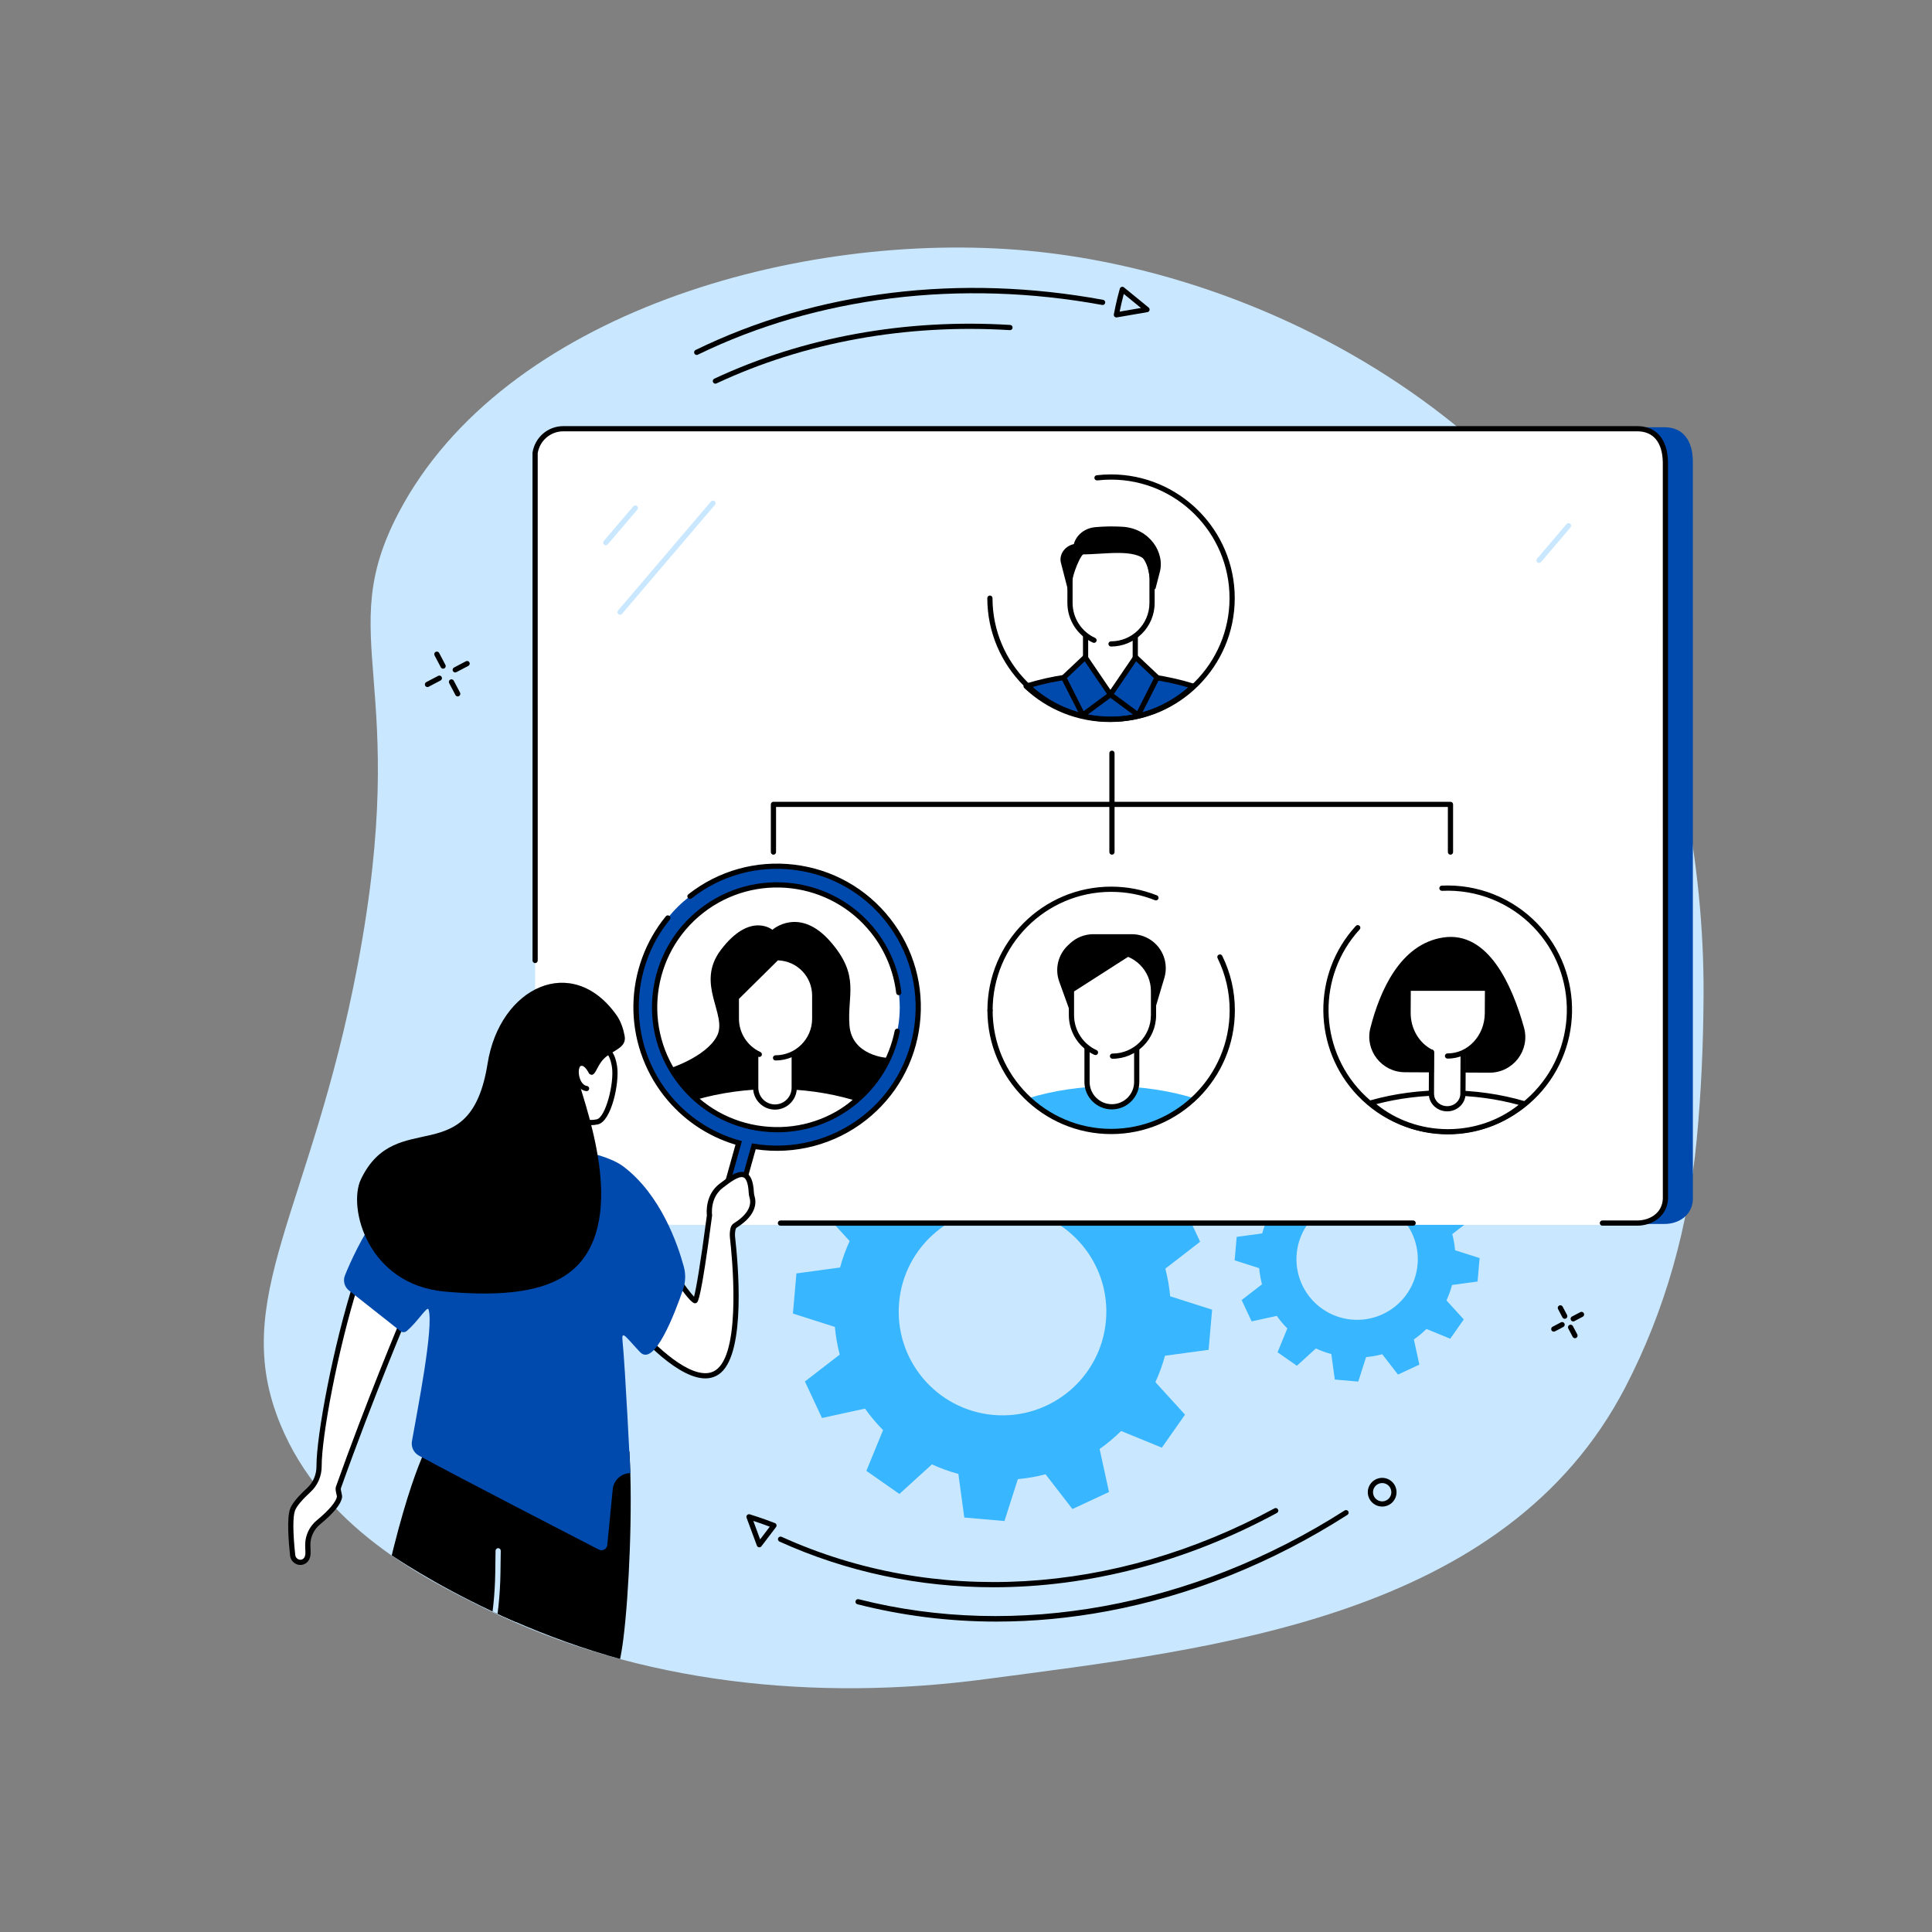 <svg xmlns="http://www.w3.org/2000/svg" xmlns:xlink="http://www.w3.org/1999/xlink" width="961" zoomAndPan="magnify" viewBox="0 0 720.75 720.75" height="961" preserveAspectRatio="xMidYMid meet" version="1.0"><rect x="0" y="0" width="720.75" height="720.75" fill="#808080" stroke="none"/><defs><clipPath id="660a98754f"><path d="M 98 92 L 635.691 92 L 635.691 630 L 98 630 Z M 98 92 " clip-rule="nonzero"/></clipPath><clipPath id="6a78b65b97"><path d="M 237 323.117 L 342.562 323.117 L 342.562 451.773 L 237 451.773 Z M 237 323.117 " clip-rule="nonzero"/></clipPath><clipPath id="246f097933"><path d="M 143.34 578.324 C 143.34 578.324 191.594 613.188 255.609 624.391 C 288.539 580.914 303.938 474.555 303.938 474.555 L 349.844 400.176 C 349.844 400.176 351.539 298.504 290.102 304.117 C 228.664 309.73 128.336 304.117 128.336 304.117 L 108.477 513.25 L 105.152 582.852 L 128.336 594.523 Z M 143.34 578.324 " clip-rule="nonzero"/></clipPath><clipPath id="2224874f04"><path d="M 236.09 322 L 343.734 322 L 343.734 452.652 L 236.09 452.652 Z M 236.09 322 " clip-rule="nonzero"/></clipPath><clipPath id="9d8c1dade3"><path d="M 143.34 578.324 C 143.34 578.324 191.594 613.188 255.609 624.391 C 288.539 580.914 303.938 474.555 303.938 474.555 L 349.844 400.176 C 349.844 400.176 351.539 298.504 290.102 304.117 C 228.664 309.73 128.336 304.117 128.336 304.117 L 108.477 513.25 L 105.152 582.852 L 128.336 594.523 Z M 143.34 578.324 " clip-rule="nonzero"/></clipPath><clipPath id="4ded08ec28"><path d="M 105 528.559 L 211.449 528.559 L 211.449 624.391 L 105 624.391 Z M 105 528.559 " clip-rule="nonzero"/></clipPath><clipPath id="676afef360"><path d="M 143.34 578.324 C 143.34 578.324 191.594 613.188 255.609 624.391 C 288.539 580.914 303.938 474.555 303.938 474.555 L 349.844 400.176 C 349.844 400.176 351.539 298.504 290.102 304.117 C 228.664 309.73 128.336 304.117 128.336 304.117 L 108.477 513.25 L 105.152 582.852 L 128.336 594.523 Z M 143.34 578.324 " clip-rule="nonzero"/></clipPath><clipPath id="8b1e18edef"><path d="M 161.586 538 L 235.5 538 L 235.5 624.391 L 161.586 624.391 Z M 161.586 538 " clip-rule="nonzero"/></clipPath><clipPath id="e6df69ac21"><path d="M 143.34 578.324 C 143.34 578.324 191.594 613.188 255.609 624.391 C 288.539 580.914 303.938 474.555 303.938 474.555 L 349.844 400.176 C 349.844 400.176 351.539 298.504 290.102 304.117 C 228.664 309.73 128.336 304.117 128.336 304.117 L 108.477 513.25 L 105.152 582.852 L 128.336 594.523 Z M 143.34 578.324 " clip-rule="nonzero"/></clipPath><clipPath id="8181941c96"><path d="M 161.586 577.5 L 187 577.5 L 187 624.391 L 161.586 624.391 Z M 161.586 577.5 " clip-rule="nonzero"/></clipPath><clipPath id="f7613236f6"><path d="M 143.34 578.324 C 143.34 578.324 191.594 613.188 255.609 624.391 C 288.539 580.914 303.938 474.555 303.938 474.555 L 349.844 400.176 C 349.844 400.176 351.539 298.504 290.102 304.117 C 228.664 309.73 128.336 304.117 128.336 304.117 L 108.477 513.25 L 105.152 582.852 L 128.336 594.523 Z M 143.34 578.324 " clip-rule="nonzero"/></clipPath><clipPath id="4d3db23ca2"><path d="M 108.203 477.562 L 152.492 477.562 L 152.492 583 L 108.203 583 Z M 108.203 477.562 " clip-rule="nonzero"/></clipPath><clipPath id="8c62f51dfa"><path d="M 143.34 578.324 C 143.34 578.324 191.594 613.188 255.609 624.391 C 288.539 580.914 303.938 474.555 303.938 474.555 L 349.844 400.176 C 349.844 400.176 351.539 298.504 290.102 304.117 C 228.664 309.73 128.336 304.117 128.336 304.117 L 108.477 513.25 L 105.152 582.852 L 128.336 594.523 Z M 143.34 578.324 " clip-rule="nonzero"/></clipPath><clipPath id="b9d6a7922e"><path d="M 107.324 476.684 L 153.375 476.684 L 153.375 583.945 L 107.324 583.945 Z M 107.324 476.684 " clip-rule="nonzero"/></clipPath><clipPath id="5894c72d31"><path d="M 143.34 578.324 C 143.34 578.324 191.594 613.188 255.609 624.391 C 288.539 580.914 303.938 474.555 303.938 474.555 L 349.844 400.176 C 349.844 400.176 351.539 298.504 290.102 304.117 C 228.664 309.73 128.336 304.117 128.336 304.117 L 108.477 513.25 L 105.152 582.852 L 128.336 594.523 Z M 143.34 578.324 " clip-rule="nonzero"/></clipPath><clipPath id="53095b998c"><path d="M 236.09 438 L 280.965 438 L 280.965 513.316 L 236.09 513.316 Z M 236.09 438 " clip-rule="nonzero"/></clipPath><clipPath id="76f32c6716"><path d="M 143.34 578.324 C 143.34 578.324 191.594 613.188 255.609 624.391 C 288.539 580.914 303.938 474.555 303.938 474.555 L 349.844 400.176 C 349.844 400.176 351.539 298.504 290.102 304.117 C 228.664 309.73 128.336 304.117 128.336 304.117 L 108.477 513.25 L 105.152 582.852 L 128.336 594.523 Z M 143.34 578.324 " clip-rule="nonzero"/></clipPath><clipPath id="f7e7d0f462"><path d="M 235 437.121 L 281.848 437.121 L 281.848 514.488 L 235 514.488 Z M 235 437.121 " clip-rule="nonzero"/></clipPath><clipPath id="89d1367afa"><path d="M 143.34 578.324 C 143.34 578.324 191.594 613.188 255.609 624.391 C 288.539 580.914 303.938 474.555 303.938 474.555 L 349.844 400.176 C 349.844 400.176 351.539 298.504 290.102 304.117 C 228.664 309.73 128.336 304.117 128.336 304.117 L 108.477 513.25 L 105.152 582.852 L 128.336 594.523 Z M 143.34 578.324 " clip-rule="nonzero"/></clipPath><clipPath id="f4a7f13020"><path d="M 128.148 427.156 L 255.742 427.156 L 255.742 578.379 L 128.148 578.379 Z M 128.148 427.156 " clip-rule="nonzero"/></clipPath><clipPath id="bffff9e16f"><path d="M 143.34 578.324 C 143.34 578.324 191.594 613.188 255.609 624.391 C 288.539 580.914 303.938 474.555 303.938 474.555 L 349.844 400.176 C 349.844 400.176 351.539 298.504 290.102 304.117 C 228.664 309.73 128.336 304.117 128.336 304.117 L 108.477 513.25 L 105.152 582.852 L 128.336 594.523 Z M 143.34 578.324 " clip-rule="nonzero"/></clipPath><clipPath id="741e26dde8"><path d="M 185.344 391.109 L 229.637 391.109 L 229.637 440.637 L 185.344 440.637 Z M 185.344 391.109 " clip-rule="nonzero"/></clipPath><clipPath id="2ff1055eb1"><path d="M 143.34 578.324 C 143.34 578.324 191.594 613.188 255.609 624.391 C 288.539 580.914 303.938 474.555 303.938 474.555 L 349.844 400.176 C 349.844 400.176 351.539 298.504 290.102 304.117 C 228.664 309.73 128.336 304.117 128.336 304.117 L 108.477 513.25 L 105.152 582.852 L 128.336 594.523 Z M 143.34 578.324 " clip-rule="nonzero"/></clipPath><clipPath id="56ad55778e"><path d="M 184.465 390.23 L 230.516 390.23 L 230.516 441.516 L 184.465 441.516 Z M 184.465 390.23 " clip-rule="nonzero"/></clipPath><clipPath id="add3952a8f"><path d="M 143.34 578.324 C 143.34 578.324 191.594 613.188 255.609 624.391 C 288.539 580.914 303.938 474.555 303.938 474.555 L 349.844 400.176 C 349.844 400.176 351.539 298.504 290.102 304.117 C 228.664 309.73 128.336 304.117 128.336 304.117 L 108.477 513.25 L 105.152 582.852 L 128.336 594.523 Z M 143.34 578.324 " clip-rule="nonzero"/></clipPath><clipPath id="41a35345f9"><path d="M 213.797 395.504 L 221.715 395.504 L 221.715 407.227 L 213.797 407.227 Z M 213.797 395.504 " clip-rule="nonzero"/></clipPath><clipPath id="083a5e5450"><path d="M 143.34 578.324 C 143.34 578.324 191.594 613.188 255.609 624.391 C 288.539 580.914 303.938 474.555 303.938 474.555 L 349.844 400.176 C 349.844 400.176 351.539 298.504 290.102 304.117 C 228.664 309.73 128.336 304.117 128.336 304.117 L 108.477 513.25 L 105.152 582.852 L 128.336 594.523 Z M 143.34 578.324 " clip-rule="nonzero"/></clipPath><clipPath id="52745ffd32"><path d="M 133.133 366.492 L 233.156 366.492 L 233.156 482.84 L 133.133 482.84 Z M 133.133 366.492 " clip-rule="nonzero"/></clipPath><clipPath id="35f3cbede3"><path d="M 143.34 578.324 C 143.34 578.324 191.594 613.188 255.609 624.391 C 288.539 580.914 303.938 474.555 303.938 474.555 L 349.844 400.176 C 349.844 400.176 351.539 298.504 290.102 304.117 C 228.664 309.73 128.336 304.117 128.336 304.117 L 108.477 513.25 L 105.152 582.852 L 128.336 594.523 Z M 143.34 578.324 " clip-rule="nonzero"/></clipPath></defs><g clip-path="url(#660a98754f)"><path fill="#c9e8ff" d="M 628.176 296.312 C 604.031 173.785 485.684 102.961 383.336 93.523 C 298.543 85.707 187.801 116.645 148.656 191.398 C 124.039 238.402 153.605 253.328 133.465 359.832 C 116.031 452.02 85.242 484.32 104.57 531.301 C 120.371 569.711 157.598 588.582 181.207 600.191 C 238.547 628.387 304.82 634.719 367.367 626.449 C 453.242 615.102 561.574 603.637 606.309 517.578 C 621.332 488.676 629.906 457.414 632.98 425.078 C 634.684 407.145 635.445 389.031 635.531 371.016 C 635.645 345.949 633.02 320.902 628.176 296.312 " fill-opacity="1" fill-rule="nonzero"/></g><path fill="#38b6ff" d="M 528.836 471.727 C 527.75 484.168 516.773 493.375 504.32 492.285 C 491.867 491.203 482.656 480.234 483.742 467.793 C 484.828 455.348 495.809 446.145 508.258 447.23 C 520.715 448.316 529.926 459.285 528.836 471.727 Z M 551.223 478.086 L 551.984 469.336 L 542.84 466.422 C 542.648 464.359 542.297 462.348 541.781 460.391 L 549.367 454.527 L 545.648 446.566 L 536.266 448.609 C 535.09 446.941 533.773 445.379 532.336 443.93 L 535.973 435.047 L 528.77 430.012 L 521.68 436.457 C 519.836 435.609 517.914 434.914 515.918 434.375 L 514.625 424.867 L 505.867 424.105 L 502.945 433.242 C 500.887 433.43 498.871 433.781 496.91 434.297 L 491.043 426.715 L 483.078 430.434 L 485.121 439.809 C 483.453 440.984 481.887 442.301 480.434 443.738 L 471.547 440.102 L 466.504 447.297 L 472.961 454.383 C 472.113 456.223 471.418 458.148 470.875 460.141 L 461.359 461.43 L 460.594 470.18 L 469.742 473.098 C 469.934 475.156 470.281 477.172 470.797 479.129 L 463.211 484.988 L 466.93 492.953 L 476.312 490.91 C 477.492 492.574 478.809 494.141 480.246 495.59 L 476.605 504.473 L 483.809 509.508 L 490.902 503.059 C 492.738 503.906 494.664 504.602 496.664 505.145 L 497.953 514.652 L 506.711 515.414 L 509.629 506.273 C 511.691 506.086 513.707 505.738 515.668 505.219 L 521.531 512.801 L 529.504 509.09 L 527.457 499.711 C 529.125 498.531 530.691 497.215 532.141 495.781 L 541.027 499.422 L 546.074 492.223 L 539.617 485.133 C 540.465 483.297 541.164 481.371 541.703 479.379 L 551.223 478.086 " fill-opacity="1" fill-rule="nonzero"/><path fill="#38b6ff" d="M 412.586 492.676 C 410.723 513.969 391.938 529.719 370.629 527.863 C 349.32 526.004 333.555 507.234 335.418 485.941 C 337.277 464.652 356.059 448.898 377.371 450.762 C 398.68 452.617 414.445 471.387 412.586 492.676 Z M 434.734 473.277 L 447.715 463.246 L 441.352 449.625 L 425.293 453.121 C 423.277 450.27 421.027 447.59 418.566 445.105 L 424.797 429.91 L 412.473 421.293 L 400.332 432.328 C 397.188 430.875 393.891 429.684 390.477 428.762 L 388.266 412.496 L 373.277 411.184 L 368.281 426.828 C 364.758 427.145 361.301 427.746 357.957 428.633 L 347.91 415.656 L 334.281 422.012 L 337.777 438.059 C 334.926 440.074 332.242 442.324 329.758 444.785 L 314.551 438.555 L 305.926 450.875 L 316.969 463 C 315.516 466.145 314.324 469.438 313.398 472.852 L 297.117 475.059 L 295.809 490.031 L 311.461 495.023 C 311.781 498.547 312.383 501.996 313.266 505.344 L 300.285 515.375 L 306.645 528.996 L 322.703 525.5 C 324.723 528.352 326.977 531.035 329.438 533.512 L 323.203 548.711 L 335.527 557.332 L 347.668 546.293 C 350.812 547.742 354.109 548.934 357.527 549.855 L 359.734 566.129 L 374.723 567.434 L 379.719 551.793 C 383.246 551.477 386.695 550.875 390.043 549.992 L 400.086 562.961 L 413.723 556.605 L 410.223 540.562 C 413.074 538.543 415.758 536.297 418.242 533.84 L 433.449 540.062 L 442.078 527.746 L 431.031 515.617 C 432.484 512.477 433.676 509.184 434.598 505.773 L 450.883 503.562 L 452.191 488.59 L 436.539 483.594 C 436.219 480.074 435.617 476.621 434.734 473.277 " fill-opacity="1" fill-rule="nonzero"/><path fill="#004aad" d="M 621.016 456.602 L 220.406 456.602 C 213.836 456.602 208.828 450.676 209.879 444.145 L 209.863 168.418 C 210.699 163.219 215.16 159.398 220.395 159.398 L 621.004 159.398 C 627.574 159.398 631.379 163.938 631.527 171.855 L 631.543 447.578 C 631.266 453.387 626.25 456.602 621.016 456.602 " fill-opacity="1" fill-rule="nonzero"/><path fill="#ffffff" d="M 610.777 456.934 L 210.168 456.934 C 203.598 456.934 198.59 450.992 199.641 444.441 L 199.625 168.988 C 200.465 163.77 204.922 159.938 210.156 159.938 L 610.766 159.938 C 617.336 159.938 621.141 164.488 621.293 172.43 L 621.309 447.887 C 621.031 453.711 616.012 456.934 610.777 456.934 " fill-opacity="1" fill-rule="nonzero"/><path fill="#000000" d="M 527.188 457.254 L 291.148 457.254 C 290.613 457.254 290.176 456.82 290.176 456.281 C 290.176 455.746 290.613 455.309 291.148 455.309 L 527.188 455.309 C 527.723 455.309 528.16 455.746 528.16 456.281 C 528.16 456.82 527.723 457.254 527.188 457.254 " fill-opacity="1" fill-rule="nonzero"/><path fill="#000000" d="M 610.777 457.25 L 597.781 457.25 C 597.246 457.25 596.812 456.816 596.812 456.281 C 596.812 455.746 597.246 455.309 597.781 455.309 L 610.777 455.309 C 615.195 455.309 620.07 452.773 620.336 447.203 L 620.32 172.406 C 620.176 164.996 616.785 160.906 610.766 160.906 L 210.156 160.906 C 205.402 160.906 201.395 164.324 200.598 169.043 L 200.605 358.316 C 200.605 358.855 200.172 359.289 199.633 359.289 C 199.098 359.289 198.664 358.855 198.664 358.316 L 198.656 168.965 C 198.656 168.914 198.66 168.859 198.668 168.812 C 199.586 163.105 204.418 158.969 210.156 158.969 L 610.766 158.969 C 617.91 158.969 622.098 163.855 622.262 172.387 L 622.277 447.25 C 621.965 453.832 616.254 457.25 610.777 457.25 " fill-opacity="1" fill-rule="nonzero"/><path fill="#ffffff" d="M 369.426 223.145 C 369.426 198.188 389.652 177.957 414.609 177.957 C 439.562 177.957 459.793 198.188 459.793 223.145 C 459.793 248.098 439.562 268.324 414.609 268.324 C 389.652 268.324 369.426 248.098 369.426 223.145 " fill-opacity="1" fill-rule="nonzero"/><path fill="#004aad" d="M 382.801 255.996 C 390.941 263.668 401.906 268.379 413.98 268.379 C 426.055 268.379 437.02 263.668 445.16 255.996 C 435.742 253.082 425.164 251.441 413.98 251.441 C 402.797 251.441 392.219 253.082 382.801 255.996 " fill-opacity="1" fill-rule="nonzero"/><path fill="#000000" d="M 384.727 256.43 C 392.84 263.523 403.16 267.41 413.98 267.41 C 424.797 267.41 435.117 263.523 443.23 256.43 C 434.031 253.766 424.199 252.414 413.98 252.414 C 403.758 252.414 393.93 253.766 384.727 256.43 Z M 413.98 269.352 C 402.098 269.352 390.789 264.855 382.137 256.699 C 381.883 256.465 381.777 256.113 381.855 255.773 C 381.934 255.438 382.184 255.168 382.516 255.066 C 392.367 252.02 402.957 250.469 413.98 250.469 C 425.004 250.469 435.59 252.02 445.441 255.066 C 445.773 255.168 446.027 255.438 446.102 255.773 C 446.184 256.113 446.074 256.465 445.824 256.699 C 437.172 264.855 425.863 269.352 413.98 269.352 " fill-opacity="1" fill-rule="nonzero"/><path fill="#ffffff" d="M 415.164 202.055 L 414.91 202.055 C 406.316 202.055 399.605 208.105 399.605 216.691 L 399.605 224.93 C 399.605 229.949 401.391 234.406 405.125 237.191 L 404.141 237.184 L 404.141 249.855 C 404.141 254.969 408.41 259.117 413.527 259.117 C 418.648 259.117 422.922 254.969 422.922 249.855 L 422.922 237.57 C 426.961 234.82 430.043 230.188 430.043 224.93 L 430.043 215.926 C 430.043 207.762 423.336 202.055 415.164 202.055 " fill-opacity="1" fill-rule="nonzero"/><path fill="#000000" d="M 414.25 260.086 C 408.602 260.086 404.012 255.496 404.012 249.855 L 404.012 237.184 L 405.953 237.184 L 405.953 249.855 C 405.953 254.426 409.676 258.145 414.25 258.145 C 418.828 258.145 422.551 254.426 422.551 249.855 L 422.551 237.582 L 424.492 237.582 L 424.492 249.855 C 424.492 255.496 419.898 260.086 414.25 260.086 " fill-opacity="1" fill-rule="nonzero"/><path fill="#000000" d="M 414.477 241.195 C 413.941 241.195 413.504 240.762 413.504 240.223 C 413.504 239.688 413.941 239.254 414.477 239.254 C 422.379 239.254 428.809 232.828 428.809 224.934 L 428.809 215.926 C 428.809 208.309 422.609 202.113 414.988 202.113 L 414.734 202.113 C 406.688 202.113 400.141 208.652 400.141 216.691 L 400.141 224.934 C 400.141 230.531 403.441 235.652 408.543 237.977 C 409.031 238.195 409.246 238.77 409.027 239.258 C 408.805 239.746 408.227 239.961 407.738 239.742 C 401.945 237.105 398.199 231.289 398.199 224.934 L 398.199 216.691 C 398.199 207.586 405.617 200.172 414.734 200.172 L 414.988 200.172 C 423.68 200.172 430.754 207.238 430.754 215.926 L 430.754 224.934 C 430.754 233.898 423.449 241.195 414.477 241.195 " fill-opacity="1" fill-rule="nonzero"/><path fill="#004aad" d="M 404.832 245.215 L 414.281 259.105 L 403.914 266.766 L 396.82 252.766 L 404.832 245.215 " fill-opacity="1" fill-rule="nonzero"/><path fill="#000000" d="M 398.016 252.973 L 404.258 265.301 L 412.953 258.879 L 404.668 246.699 Z M 403.914 267.734 C 403.84 267.734 403.762 267.727 403.691 267.707 C 403.41 267.641 403.176 267.457 403.047 267.199 L 395.953 253.203 C 395.758 252.82 395.84 252.352 396.156 252.059 L 404.164 244.508 C 404.371 244.312 404.648 244.219 404.938 244.246 C 405.219 244.277 405.473 244.43 405.633 244.668 L 415.086 258.562 C 415.379 258.992 415.277 259.578 414.859 259.887 L 404.492 267.543 C 404.32 267.664 404.117 267.734 403.914 267.734 " fill-opacity="1" fill-rule="nonzero"/><path fill="#004aad" d="M 423.684 245.215 L 414.23 259.105 L 424.598 266.766 L 431.691 252.766 L 423.684 245.215 " fill-opacity="1" fill-rule="nonzero"/><path fill="#000000" d="M 415.555 258.879 L 424.254 265.297 L 430.496 252.973 L 423.844 246.699 Z M 424.598 267.73 C 424.391 267.73 424.191 267.668 424.02 267.543 L 413.652 259.887 C 413.234 259.578 413.133 258.992 413.426 258.562 L 422.879 244.664 C 423.043 244.43 423.297 244.277 423.574 244.25 C 423.863 244.215 424.145 244.309 424.348 244.504 L 432.355 252.059 C 432.668 252.352 432.754 252.816 432.555 253.203 L 425.465 267.199 C 425.34 267.457 425.102 267.641 424.824 267.707 C 424.746 267.723 424.672 267.73 424.598 267.73 " fill-opacity="1" fill-rule="nonzero"/><path fill="#000000" d="M 418.793 196.512 C 415.395 196.309 411.992 196.355 408.598 196.66 C 403.238 197.133 399.656 201.68 400.539 205.926 C 400.582 206.164 400.625 206.398 400.668 206.637 C 407.922 207.516 419.727 204.645 425.738 207.816 C 429.48 209.793 427.871 217.219 431 219.875 C 431.523 217.863 432.047 215.848 432.562 213.84 C 434.863 206.242 428.832 197.129 418.793 196.512 " fill-opacity="1" fill-rule="nonzero"/><path fill="#000000" d="M 402.445 202.594 C 401.82 202.715 401.188 202.844 400.562 202.988 C 397.102 203.758 394.996 207.062 395.793 209.969 C 396.762 213.73 397.73 217.496 398.703 221.258 C 400.148 216.512 400.406 212.617 403.828 206.711 C 403.148 205.148 403.184 204.129 402.445 202.594 " fill-opacity="1" fill-rule="nonzero"/><path fill="#000000" d="M 414.477 269.293 C 389.027 269.293 368.324 248.59 368.324 223.137 C 368.324 222.605 368.754 222.168 369.293 222.168 C 369.832 222.168 370.262 222.605 370.262 223.137 C 370.262 247.516 390.098 267.352 414.477 267.352 C 438.855 267.352 458.688 247.516 458.688 223.137 C 458.688 198.762 438.855 178.926 414.477 178.926 C 412.77 178.926 411.043 179.023 409.352 179.219 C 408.816 179.281 408.336 178.898 408.273 178.367 C 408.215 177.832 408.598 177.352 409.129 177.293 C 410.898 177.09 412.695 176.984 414.477 176.984 C 439.926 176.984 460.633 197.691 460.633 223.137 C 460.633 248.59 439.926 269.293 414.477 269.293 " fill-opacity="1" fill-rule="nonzero"/><path fill="#ffffff" d="M 495.602 376.926 C 495.602 351.969 515.832 331.738 540.789 331.738 C 565.742 331.738 585.973 351.969 585.973 376.926 C 585.973 401.879 565.742 422.105 540.789 422.105 C 515.832 422.105 495.602 401.879 495.602 376.926 " fill-opacity="1" fill-rule="nonzero"/><path fill="#000000" d="M 540.082 423.078 C 527.855 423.078 515.652 418.297 506.551 408.805 C 489.684 391.215 489.355 363.371 505.805 345.426 C 506.172 345.027 506.789 345.004 507.18 345.367 C 507.574 345.727 507.605 346.344 507.242 346.734 C 491.48 363.934 491.793 390.605 507.953 407.461 C 524.922 425.156 553.129 425.762 570.84 408.809 C 588.551 391.859 589.152 363.672 572.188 345.977 C 563.293 336.699 550.828 331.719 537.969 332.332 C 537.441 332.348 536.973 331.941 536.953 331.406 C 536.926 330.875 537.34 330.414 537.879 330.391 C 551.289 329.766 564.309 334.953 573.59 344.633 C 591.297 363.105 590.668 392.52 572.184 410.211 C 563.199 418.809 551.633 423.078 540.082 423.078 " fill-opacity="1" fill-rule="nonzero"/><path fill="#ffffff" d="M 511.43 411.445 C 518.852 418.059 528.883 422.148 539.945 422.207 C 551.012 422.266 561.082 418.281 568.574 411.746 C 559.957 409.207 550.273 407.75 540.023 407.699 C 529.773 407.645 520.07 408.996 511.43 411.445 " fill-opacity="1" fill-rule="nonzero"/><path fill="#000000" d="M 513.457 411.902 C 520.812 417.887 530.148 421.188 539.945 421.242 C 540.023 421.242 540.102 421.242 540.18 421.242 C 549.895 421.242 559.176 418.039 566.539 412.184 C 558.195 409.898 549.281 408.719 540.016 408.672 C 530.758 408.594 521.82 409.707 513.457 411.902 Z M 540.18 423.18 C 540.102 423.18 540.016 423.18 539.941 423.18 C 529.043 423.125 518.688 419.215 510.777 412.176 C 510.516 411.938 510.402 411.578 510.48 411.234 C 510.559 410.891 510.82 410.613 511.164 410.516 C 520.207 407.949 529.949 406.664 540.023 406.727 C 550.129 406.785 559.824 408.156 568.848 410.82 C 569.184 410.918 569.441 411.195 569.52 411.543 C 569.598 411.887 569.477 412.25 569.207 412.48 C 561.289 419.383 550.988 423.18 540.18 423.18 " fill-opacity="1" fill-rule="nonzero"/><path fill="#000000" d="M 568.547 383.379 C 564.203 367.73 555.238 347.215 538.426 349.734 C 522.297 352.156 514.707 369.84 511.223 383.535 C 509.102 391.871 515.461 399.961 524.074 400.008 L 555.641 400.172 C 564.445 400.219 570.902 391.855 568.547 383.379 " fill-opacity="1" fill-rule="nonzero"/><path fill="#ffffff" d="M 525.648 369.641 C 525.648 369.641 525.648 369.547 525.648 369.566 L 525.605 377.883 C 525.57 384.383 529.098 389.961 534.199 392.516 L 534.902 392.664 L 534.824 407.73 C 534.805 410.977 537.426 413.621 540.672 413.637 C 543.922 413.652 546.566 411.035 546.586 407.789 L 546.664 392.438 C 551.676 389.883 555.164 384.512 555.199 378.109 L 555.242 369.641 L 525.648 369.641 " fill-opacity="1" fill-rule="nonzero"/><path fill="#000000" d="M 539.883 414.602 C 539.871 414.602 539.859 414.602 539.844 414.602 C 536.066 414.586 533.008 411.625 533.027 408.008 L 533.105 392.477 C 533.105 391.941 533.543 391.512 534.082 391.512 C 534.617 391.516 535.051 391.949 535.047 392.488 L 534.973 408.02 C 534.953 410.562 537.148 412.648 539.855 412.664 C 539.867 412.664 539.875 412.664 539.883 412.664 C 542.578 412.664 544.777 410.609 544.789 408.07 L 544.871 392.961 C 544.875 392.426 545.34 391.98 545.848 391.996 C 546.383 392 546.812 392.438 546.812 392.973 L 546.73 408.082 C 546.715 411.684 543.645 414.602 539.883 414.602 " fill-opacity="1" fill-rule="nonzero"/><path fill="#000000" d="M 540.078 394.922 C 540.055 394.922 540.027 394.922 540 394.922 C 539.465 394.918 539.031 394.48 539.035 393.945 C 539.039 393.41 539.473 392.98 540.008 392.98 C 540.035 392.977 540.055 392.98 540.078 392.98 C 543.73 392.98 547.176 391.441 549.781 388.641 C 552.426 385.801 553.895 382.012 553.914 377.965 L 553.965 368.508 C 554.008 360.488 548.062 353.934 540.711 353.895 C 540.688 353.895 540.664 353.895 540.641 353.895 C 536.855 353.895 533.289 355.488 530.59 358.387 C 527.852 361.328 526.332 365.25 526.309 369.438 L 526.266 377.824 C 526.23 383.734 529.395 389.152 534.324 391.613 C 534.805 391.855 534.996 392.438 534.754 392.918 C 534.516 393.398 533.934 393.594 533.453 393.352 C 527.871 390.555 524.289 384.457 524.32 377.812 L 524.367 369.43 C 524.391 364.754 526.094 360.363 529.164 357.066 C 532.238 353.766 536.309 351.953 540.641 351.953 C 540.668 351.953 540.695 351.953 540.723 351.953 C 549.141 351.996 555.957 359.434 555.906 368.523 L 555.859 377.98 C 555.836 382.512 554.18 386.766 551.203 389.961 C 548.227 393.164 544.273 394.922 540.078 394.922 " fill-opacity="1" fill-rule="nonzero"/><path fill="#ffffff" d="M 243.359 376.789 C 243.359 351.668 263.723 331.309 288.84 331.309 C 313.953 331.309 334.316 351.668 334.316 376.789 C 334.316 401.902 313.953 422.266 288.84 422.266 C 263.723 422.266 243.359 401.902 243.359 376.789 " fill-opacity="1" fill-rule="nonzero"/><path fill="#38b6ff" d="M 257.641 409.859 C 265.785 417.543 276.758 422.266 288.84 422.266 C 300.922 422.266 311.895 417.543 320.039 409.859 C 310.613 406.941 300.031 405.301 288.84 405.301 C 277.648 405.301 267.062 406.941 257.641 409.859 " fill-opacity="1" fill-rule="nonzero"/><path fill="#ffffff" d="M 289.109 412.988 C 285.145 412.988 281.934 409.773 281.934 405.809 L 281.934 369.207 L 296.289 369.207 L 296.289 405.809 C 296.289 409.773 293.074 412.988 289.109 412.988 " fill-opacity="1" fill-rule="nonzero"/><path fill="#000000" d="M 316.902 382.559 C 316 371.191 321.016 364.094 309.773 351.25 C 298.133 337.949 288.145 346.867 288.145 346.867 C 288.145 346.867 279.824 339.957 268.895 354.41 C 259.254 367.164 271.605 378.594 267.453 386.531 C 263.301 394.469 249.227 398.801 249.227 398.801 C 249.227 398.801 253.738 407.824 259.332 411.797 L 318.707 411.797 C 318.707 411.797 330.98 398.441 330.98 394.652 C 330.98 394.652 317.809 393.93 316.902 382.559 " fill-opacity="1" fill-rule="nonzero"/><path fill="#ffffff" d="M 257.641 409.859 C 265.785 417.543 276.758 422.266 288.84 422.266 C 300.922 422.266 311.895 417.543 320.039 409.859 C 310.613 406.941 300.031 405.301 288.84 405.301 C 277.648 405.301 267.062 406.941 257.641 409.859 " fill-opacity="1" fill-rule="nonzero"/><path fill="#000000" d="M 259.566 410.297 C 267.684 417.402 278.012 421.293 288.84 421.293 C 299.664 421.293 309.996 417.402 318.113 410.297 C 308.906 407.625 299.066 406.27 288.84 406.27 C 278.613 406.27 268.773 407.625 259.566 410.297 Z M 288.84 423.234 C 276.949 423.234 265.633 418.734 256.973 410.566 C 256.723 410.328 256.617 409.977 256.695 409.641 C 256.773 409.301 257.023 409.035 257.355 408.934 C 267.215 405.879 277.809 404.328 288.84 404.328 C 299.871 404.328 310.465 405.879 320.328 408.934 C 320.652 409.035 320.906 409.301 320.984 409.641 C 321.062 409.977 320.957 410.328 320.703 410.566 C 312.047 418.734 300.73 423.234 288.84 423.234 " fill-opacity="1" fill-rule="nonzero"/><path fill="#ffffff" d="M 289.809 357.297 L 289.309 357.297 L 274.699 371.98 L 274.699 380.035 C 274.699 385.41 277.609 390.102 281.934 392.641 L 281.934 405.809 C 281.934 409.773 285.145 412.988 289.109 412.988 C 293.074 412.988 296.289 409.773 296.289 405.809 L 296.289 392.887 C 300.844 390.414 303.938 385.586 303.938 380.035 L 303.938 371.422 C 303.938 363.625 297.613 357.297 289.809 357.297 " fill-opacity="1" fill-rule="nonzero"/><path fill="#000000" d="M 289.109 413.957 C 284.617 413.957 280.961 410.301 280.961 405.809 L 280.961 393.039 C 280.961 392.508 281.395 392.07 281.934 392.07 C 282.469 392.07 282.902 392.508 282.902 393.039 L 282.902 405.809 C 282.902 409.234 285.688 412.016 289.109 412.016 C 292.531 412.016 295.316 409.234 295.316 405.809 L 295.316 393.262 C 295.316 392.727 295.754 392.289 296.289 392.289 C 296.82 392.289 297.262 392.727 297.262 393.262 L 297.262 405.809 C 297.262 410.301 293.605 413.957 289.109 413.957 " fill-opacity="1" fill-rule="nonzero"/><path fill="#000000" d="M 289.32 395.621 C 288.785 395.621 288.348 395.191 288.348 394.652 C 288.348 394.117 288.785 393.684 289.32 393.684 C 296.844 393.684 302.969 387.562 302.969 380.035 L 302.969 371.422 C 302.969 364.363 297.445 358.59 290.391 358.281 C 290.328 358.277 290.266 358.273 290.203 358.27 L 275.672 372.637 L 275.672 380.035 C 275.672 385.371 278.812 390.25 283.672 392.465 C 284.16 392.688 284.375 393.262 284.152 393.746 C 283.93 394.238 283.352 394.449 282.867 394.23 C 277.312 391.703 273.73 386.133 273.73 380.035 L 273.73 372.23 C 273.73 371.969 273.832 371.723 274.016 371.539 L 289.125 356.605 C 289.309 356.43 289.551 356.324 289.809 356.324 C 290.031 356.324 290.254 356.332 290.477 356.34 C 298.57 356.695 304.91 363.32 304.91 371.422 L 304.91 380.035 C 304.91 388.629 297.918 395.621 289.32 395.621 " fill-opacity="1" fill-rule="nonzero"/><path fill="#ffffff" d="M 369.973 376.926 C 369.973 351.969 390.199 331.742 415.156 331.742 C 440.109 331.742 460.34 351.969 460.34 376.926 C 460.34 401.879 440.109 422.105 415.156 422.105 C 390.199 422.105 369.973 401.879 369.973 376.926 " fill-opacity="1" fill-rule="nonzero"/><path fill="#38b6ff" d="M 383.348 409.777 C 391.484 417.449 402.453 422.164 414.523 422.164 C 426.598 422.164 437.562 417.449 445.699 409.777 C 436.285 406.867 425.707 405.227 414.523 405.227 C 403.34 405.227 392.762 406.867 383.348 409.777 " fill-opacity="1" fill-rule="nonzero"/><path fill="#000000" d="M 429.086 350.527 C 427.039 349.207 424.656 348.508 422.219 348.508 L 407.879 348.508 C 404.676 348.508 401.594 349.719 399.246 351.895 L 398.461 352.625 C 394.734 356.082 393.434 361.426 395.16 366.207 L 399.875 379.281 L 430.109 379.094 L 434.375 364.809 C 435.988 359.398 433.832 353.578 429.086 350.527 " fill-opacity="1" fill-rule="nonzero"/><path fill="#ffffff" d="M 421.855 356.344 C 421.848 356.336 421.832 356.328 421.832 356.328 L 399.715 370.492 L 399.715 378.715 C 399.715 383.574 401.988 387.898 405.523 390.699 L 405.523 403.637 C 405.523 408.754 409.676 412.902 414.793 412.902 C 419.914 412.902 424.066 408.754 424.066 403.637 L 424.066 391.047 C 427.859 388.266 430.324 383.781 430.324 378.715 L 430.324 369.707 C 430.324 363.809 426.863 358.711 421.855 356.344 " fill-opacity="1" fill-rule="nonzero"/><path fill="#000000" d="M 414.793 413.871 C 409.148 413.871 404.555 409.281 404.555 403.637 L 404.555 390.969 L 406.496 390.969 L 406.496 403.637 C 406.496 408.211 410.219 411.93 414.793 411.93 C 419.375 411.93 423.094 408.211 423.094 403.637 L 423.094 391.363 L 425.035 391.363 L 425.035 403.637 C 425.035 409.281 420.441 413.871 414.793 413.871 " fill-opacity="1" fill-rule="nonzero"/><path fill="#000000" d="M 415.02 394.977 C 414.484 394.977 414.047 394.543 414.047 394.008 C 414.047 393.473 414.484 393.039 415.02 393.039 C 422.926 393.039 429.355 386.613 429.355 378.715 L 429.355 369.707 C 429.355 362.094 423.152 355.898 415.535 355.898 L 400.688 355.898 L 400.688 378.715 C 400.688 384.316 403.984 389.438 409.086 391.758 C 409.574 391.98 409.793 392.555 409.57 393.043 C 409.348 393.531 408.773 393.746 408.281 393.523 C 402.488 390.891 398.742 385.074 398.742 378.715 L 398.742 354.926 C 398.742 354.391 399.18 353.957 399.715 353.957 L 415.535 353.957 C 424.223 353.957 431.297 361.023 431.297 369.707 L 431.297 378.715 C 431.297 387.68 423.996 394.977 415.02 394.977 " fill-opacity="1" fill-rule="nonzero"/><path fill="#000000" d="M 414.523 423.078 C 389.074 423.078 368.367 402.371 368.367 376.926 C 368.367 376.391 368.805 375.953 369.34 375.953 C 369.875 375.953 370.312 376.391 370.312 376.926 C 370.312 401.305 390.148 421.137 414.523 421.137 C 438.906 421.137 458.734 401.305 458.734 376.926 C 458.734 370.09 457.219 363.539 454.227 357.449 C 453.988 356.969 454.188 356.387 454.672 356.148 C 455.152 355.91 455.734 356.109 455.973 356.594 C 459.098 362.949 460.68 369.789 460.68 376.926 C 460.68 402.371 439.977 423.078 414.523 423.078 " fill-opacity="1" fill-rule="nonzero"/><path fill="#000000" d="M 369.34 377.895 C 368.805 377.895 368.367 377.461 368.367 376.926 C 368.367 351.477 389.074 330.77 414.523 330.77 C 420.422 330.77 426.168 331.867 431.605 334.031 C 432.102 334.23 432.348 334.797 432.148 335.297 C 431.945 335.793 431.379 336.035 430.887 335.836 C 425.684 333.762 420.176 332.711 414.523 332.711 C 390.148 332.711 370.312 352.547 370.312 376.926 C 370.312 377.461 369.875 377.895 369.34 377.895 " fill-opacity="1" fill-rule="nonzero"/><path fill="#000000" d="M 541.117 318.848 C 540.578 318.848 540.141 318.414 540.141 317.879 L 540.141 301.051 L 289.512 301.051 L 289.512 317.879 C 289.512 318.414 289.078 318.848 288.539 318.848 C 288.004 318.848 287.57 318.414 287.57 317.879 L 287.57 300.082 C 287.57 299.547 288.004 299.113 288.539 299.113 L 541.117 299.113 C 541.648 299.113 542.086 299.547 542.086 300.082 L 542.086 317.879 C 542.086 318.414 541.648 318.848 541.117 318.848 " fill-opacity="1" fill-rule="nonzero"/><path fill="#000000" d="M 414.828 318.848 C 414.289 318.848 413.855 318.414 413.855 317.879 L 413.855 280.996 C 413.855 280.461 414.289 280.027 414.828 280.027 C 415.363 280.027 415.797 280.461 415.797 280.996 L 415.797 317.879 C 415.797 318.414 415.363 318.848 414.828 318.848 " fill-opacity="1" fill-rule="nonzero"/><path fill="#c9e8ff" d="M 231.309 229.352 C 231.086 229.352 230.863 229.277 230.68 229.117 C 230.27 228.77 230.223 228.156 230.57 227.75 L 265.246 187.074 C 265.594 186.664 266.207 186.613 266.613 186.965 C 267.023 187.312 267.074 187.922 266.727 188.328 L 232.047 229.012 C 231.855 229.234 231.582 229.352 231.309 229.352 " fill-opacity="1" fill-rule="nonzero"/><path fill="#c9e8ff" d="M 225.996 203.41 C 225.773 203.41 225.547 203.332 225.367 203.18 C 224.957 202.828 224.906 202.215 225.254 201.809 L 236.27 188.887 C 236.617 188.48 237.23 188.43 237.641 188.777 C 238.051 189.125 238.098 189.738 237.75 190.148 L 226.734 203.07 C 226.543 203.293 226.27 203.41 225.996 203.41 " fill-opacity="1" fill-rule="nonzero"/><path fill="#c9e8ff" d="M 574.145 210.027 C 573.922 210.027 573.699 209.953 573.516 209.793 C 573.109 209.445 573.059 208.836 573.406 208.426 L 584.418 195.504 C 584.77 195.098 585.383 195.047 585.793 195.398 C 586.199 195.742 586.25 196.355 585.898 196.766 L 574.887 209.684 C 574.691 209.91 574.422 210.027 574.145 210.027 " fill-opacity="1" fill-rule="nonzero"/><g clip-path="url(#6a78b65b97)"><g clip-path="url(#246f097933)"><path fill="#004aad" d="M 334.73 384.719 C 332.566 395.566 326.465 405.691 316.707 412.762 C 297.422 426.734 270.262 423.395 254.938 405.172 C 237.914 384.93 241.547 354.602 262.863 338.945 C 282.16 324.77 309.531 328.059 324.918 346.395 C 330.859 353.484 334.277 361.797 335.293 370.285 L 335.336 370.625 C 335.922 375.32 335.715 380.086 334.73 384.719 Z M 249.148 342.449 C 233.844 361.102 232.973 388.5 248.504 408.258 C 255.66 417.359 265.223 423.453 275.578 426.371 L 269.562 447.855 C 269.145 449.363 269.895 451.027 271.375 451.523 C 272.957 452.055 274.641 451.152 275.082 449.566 L 281.219 427.645 C 296.031 430.113 311.836 426.285 324.258 415.629 C 345.133 397.711 348.566 366.289 332.082 344.273 C 314.309 320.543 280.582 316.191 257.387 334.395 L 257.355 334.418 C 254.277 336.719 251.52 339.422 249.148 342.449 " fill-opacity="1" fill-rule="nonzero"/></g></g><g clip-path="url(#2224874f04)"><g clip-path="url(#9d8c1dade3)"><path fill="#000000" d="M 290 422.41 C 288.125 422.41 286.234 422.297 284.34 422.07 C 271.961 420.586 260.902 414.371 253.199 404.574 C 245.496 394.777 242.074 382.57 243.562 370.199 C 245.047 357.828 251.266 346.781 261.07 339.086 C 281.312 323.199 310.719 326.73 326.617 346.949 C 331.914 353.684 335.246 361.715 336.258 370.172 C 336.324 370.703 335.941 371.188 335.41 371.25 C 334.875 371.32 334.395 370.934 334.328 370.402 C 333.359 362.297 330.164 354.605 325.09 348.152 C 309.852 328.77 281.672 325.387 262.273 340.613 C 242.875 355.836 239.488 383.992 254.727 403.375 C 262.109 412.766 272.707 418.719 284.574 420.145 C 296.438 421.57 308.148 418.289 317.543 410.914 C 325.93 404.332 331.695 394.961 333.777 384.527 C 333.883 384.004 334.395 383.656 334.922 383.766 C 335.445 383.871 335.785 384.383 335.684 384.91 C 333.512 395.797 327.496 405.574 318.746 412.441 C 310.438 418.961 300.402 422.41 290 422.41 Z M 272.301 452.648 C 271.957 452.648 271.609 452.602 271.262 452.504 C 270.27 452.23 269.445 451.582 268.938 450.684 C 268.434 449.785 268.309 448.742 268.586 447.754 L 274.383 427.031 C 263.793 423.848 254.598 417.574 247.742 408.855 C 240.16 399.211 236.094 387.164 236.293 374.922 C 236.488 362.859 240.789 351.109 248.398 341.832 C 248.738 341.418 249.352 341.355 249.766 341.699 C 250.18 342.039 250.238 342.648 249.902 343.062 C 234.688 361.605 234.422 388.773 249.27 407.656 C 256.07 416.309 265.258 422.457 275.84 425.438 L 276.773 425.699 L 270.457 448.273 C 270.316 448.766 270.379 449.285 270.633 449.73 C 270.883 450.176 271.293 450.5 271.785 450.637 C 272.805 450.922 273.863 450.324 274.148 449.305 L 280.52 426.539 L 281.379 426.684 C 295.688 429.07 310.434 425.312 321.832 416.367 C 332.684 407.848 339.57 395.613 341.215 381.922 C 342.859 368.227 339.07 354.715 330.547 343.867 C 322.02 333.02 309.773 326.145 296.07 324.5 C 282.363 322.855 268.84 326.641 257.988 335.156 C 257.566 335.488 256.953 335.418 256.621 334.996 C 256.289 334.574 256.363 333.965 256.785 333.633 C 268.047 324.793 282.086 320.867 296.305 322.57 C 310.523 324.277 323.227 331.414 332.074 342.668 C 340.918 353.922 344.852 367.945 343.145 382.152 C 341.438 396.363 334.293 409.055 323.031 417.895 C 311.434 426.996 296.496 430.926 281.922 428.738 L 276.02 449.832 C 275.543 451.531 273.988 452.648 272.301 452.648 " fill-opacity="1" fill-rule="nonzero"/></g></g><g clip-path="url(#4ded08ec28)"><g clip-path="url(#676afef360)"><path fill="#000000" d="M 189.883 532.777 C 203.105 536.41 211.297 538.633 211.297 538.633 C 211.297 538.633 184.953 632.234 177.328 655.684 C 170.414 676.938 125.109 723.242 117.074 732.621 C 116.242 733.586 113.887 734.566 113.887 734.566 C 109.266 735.672 104.438 733.863 101.672 730.004 C 101.672 730.004 100.219 726.762 100.559 725.109 L 103.074 712.953 C 112.625 674.367 130.891 655.273 138.633 614.996 C 150.312 554.207 159.047 540.484 160.996 535.863 C 167.043 521.559 189.883 532.777 189.883 532.777 " fill-opacity="1" fill-rule="nonzero"/></g></g><g clip-path="url(#8b1e18edef)"><g clip-path="url(#e6df69ac21)"><path fill="#000000" d="M 234.812 541.473 C 236.07 562.871 234.691 594.328 232.543 611.438 C 226.625 658.531 187.309 724.785 180.062 738.238 C 179.133 739.961 177.422 741.129 175.477 741.348 C 169.906 741.977 167.836 740.605 164.988 739.156 C 162.941 738.121 161.746 735.996 161.699 733.703 C 160.719 687.57 170.645 648.062 180.941 622.898 C 184.91 613.191 189.258 557.969 188.719 538.062 L 234.812 541.473 " fill-opacity="1" fill-rule="nonzero"/></g></g><g clip-path="url(#8181941c96)"><g clip-path="url(#f7613236f6)"><path fill="#c9e8ff" d="M 162.828 687.863 C 162.77 687.863 162.707 687.855 162.645 687.844 C 162.117 687.742 161.773 687.23 161.875 686.707 C 166.871 660.84 170.66 645.914 174.953 635.203 C 181.23 619.531 184.531 603.219 184.758 586.719 L 184.871 578.512 C 184.883 577.973 185.328 577.551 185.855 577.551 C 186.395 577.562 186.824 578 186.816 578.535 L 186.703 586.746 C 186.469 603.484 183.125 620.031 176.758 635.922 C 172.512 646.512 168.754 661.332 163.781 687.074 C 163.691 687.539 163.285 687.863 162.828 687.863 " fill-opacity="1" fill-rule="nonzero"/></g></g><g clip-path="url(#4d3db23ca2)"><g clip-path="url(#8c62f51dfa)"><path fill="#ffffff" d="M 126.25 554.898 C 125.91 555.852 126.766 557.723 126.645 558.5 C 126.203 561.34 121.938 565.328 118.801 567.922 C 116.305 569.984 114.832 573.047 114.824 576.285 C 114.82 577.043 114.859 577.875 114.906 578.77 C 115.008 580.816 114.348 581.906 113.453 582.457 C 111.691 583.539 109.406 582.273 109.18 580.223 C 108.695 575.734 107.891 566.438 109.16 563.16 C 109.992 561.004 112.684 558.184 115.203 555.871 C 117.676 553.598 119.047 550.375 119.031 547.016 C 118.98 535.402 125.488 501.492 133.125 477.688 L 152.227 488.195 C 152.227 488.195 138.793 519.648 126.25 554.898 " fill-opacity="1" fill-rule="nonzero"/></g></g><g clip-path="url(#b9d6a7922e)"><g clip-path="url(#5894c72d31)"><path fill="#000000" d="M 126.25 554.898 L 126.258 554.898 Z M 133.695 479.109 C 126.023 503.434 119.957 535.902 120.004 547.016 C 120.02 550.668 118.508 554.152 115.859 556.586 C 112.699 559.484 110.695 561.879 110.066 563.508 C 109.211 565.715 109.242 571.766 110.148 580.117 C 110.223 580.797 110.637 581.387 111.262 581.691 C 111.82 581.961 112.434 581.941 112.941 581.629 C 113.672 581.18 114.008 580.234 113.934 578.816 C 113.891 577.977 113.848 577.09 113.852 576.281 C 113.863 572.754 115.441 569.438 118.18 567.172 C 122.652 563.48 125.387 560.266 125.684 558.352 C 125.699 558.188 125.574 557.648 125.492 557.297 C 125.281 556.402 125.047 555.391 125.336 554.574 C 136.637 522.805 148.809 493.781 150.988 488.625 Z M 112.059 583.82 C 111.5 583.82 110.934 583.691 110.406 583.434 C 109.18 582.836 108.363 581.672 108.215 580.328 C 107.664 575.246 106.938 566.211 108.254 562.809 C 109 560.875 111.117 558.301 114.543 555.156 C 116.793 553.094 118.074 550.129 118.062 547.023 C 118.012 535.602 124.309 501.992 132.203 477.391 C 132.289 477.113 132.5 476.895 132.77 476.789 C 133.039 476.68 133.34 476.695 133.594 476.836 L 152.695 487.348 C 153.133 487.586 153.316 488.121 153.121 488.578 C 152.984 488.895 139.555 520.406 127.168 555.223 C 127.066 555.504 127.266 556.348 127.383 556.852 C 127.543 557.543 127.684 558.133 127.602 558.648 C 127.219 561.129 124.465 564.5 119.418 568.668 C 117.125 570.562 115.805 573.34 115.793 576.285 C 115.793 577.047 115.832 577.902 115.875 578.719 C 116.012 581.434 114.91 582.699 113.961 583.281 C 113.379 583.641 112.723 583.82 112.059 583.82 " fill-opacity="1" fill-rule="nonzero"/></g></g><g clip-path="url(#53095b998c)"><g clip-path="url(#76f32c6716)"><path fill="#ffffff" d="M 264.688 453.398 C 264.688 453.398 263.691 446.469 269.031 442.379 C 274.207 438.418 279.715 434.285 280.277 444.871 C 280.309 445.438 280.395 446.004 280.57 446.559 C 281.074 448.168 281.598 452.609 274.359 457.129 C 273.941 457.391 273.629 457.801 273.508 458.281 C 273.227 459.402 273.152 460.562 273.281 461.715 C 274.195 469.703 277.434 503.355 268.332 511.34 C 257.988 520.414 236.293 494.199 236.293 494.199 L 252.438 476.801 C 252.438 476.801 257.996 484.977 259.258 485.227 C 260.52 485.48 264.586 454.105 264.688 453.398 " fill-opacity="1" fill-rule="nonzero"/></g></g><g clip-path="url(#f7e7d0f462)"><g clip-path="url(#89d1367afa)"><path fill="#000000" d="M 259.551 484.309 Z M 237.59 494.227 C 240.371 497.43 253.07 511.508 262.387 512.25 C 264.504 512.418 266.242 511.883 267.691 510.609 C 276.512 502.871 273.094 468.613 272.316 461.824 C 272.172 460.555 272.254 459.281 272.566 458.047 C 272.746 457.324 273.203 456.707 273.848 456.305 C 280.461 452.176 280.105 448.316 279.641 446.848 C 279.453 446.242 279.344 445.613 279.309 444.922 C 279.09 440.867 278.164 439.605 277.422 439.266 C 275.723 438.48 272.34 441.07 269.621 443.152 C 264.789 446.848 265.641 453.195 265.648 453.262 L 265.668 453.395 L 265.59 453.965 C 261.508 484.848 260.422 485.625 259.902 485.996 C 259.656 486.172 259.359 486.238 259.07 486.18 C 258.039 485.977 255.773 483.344 252.324 478.352 Z M 263.121 514.219 C 262.828 514.219 262.531 514.207 262.234 514.188 C 250.949 513.281 236.168 495.57 235.543 494.816 L 235 494.16 L 252.555 475.25 L 253.242 476.258 C 255.223 479.168 257.656 482.434 258.91 483.75 C 259.66 481.047 261.234 472.094 263.664 453.711 L 263.707 453.391 C 263.586 452.309 263.082 445.707 268.441 441.605 C 271.898 438.965 275.477 436.227 278.234 437.504 C 280.07 438.348 281.027 440.672 281.246 444.816 C 281.273 445.348 281.355 445.824 281.496 446.27 C 282.094 448.164 282.641 453.105 274.875 457.953 C 274.66 458.086 274.508 458.285 274.449 458.52 C 274.199 459.527 274.129 460.566 274.246 461.602 C 275.363 471.379 278.281 503.906 268.973 512.07 C 267.344 513.5 265.379 514.219 263.121 514.219 " fill-opacity="1" fill-rule="nonzero"/></g></g><g clip-path="url(#f4a7f13020)"><g clip-path="url(#bffff9e16f)"><path fill="#004aad" d="M 167.52 430.734 C 187.672 424.32 222.281 427.375 232.609 435.211 C 246.504 445.75 252.844 464.191 255.113 472.582 C 255.867 475.367 255.758 478.305 254.82 481.035 C 251.766 489.949 244.125 509.984 238.812 504.445 C 233.949 499.379 231.809 495.867 232.219 499.938 C 233.301 510.734 235.168 549.555 235.168 549.555 C 231.75 549.602 228.914 552.211 228.582 555.609 L 226.555 576.359 C 226.406 577.887 224.766 578.785 223.398 578.082 C 212.41 572.422 172.531 551.852 156.301 543.051 C 154.355 541.996 153.301 539.824 153.68 537.648 C 155.586 526.688 161.957 494.879 159.863 488.488 C 159.395 487.055 155.934 492.996 151.738 496.535 C 151.066 497.109 150.09 497.141 149.398 496.594 L 130.195 481.434 C 128.492 480.09 127.879 477.793 128.691 475.785 C 132.68 465.902 145.773 437.656 167.52 430.734 " fill-opacity="1" fill-rule="nonzero"/></g></g><g clip-path="url(#741e26dde8)"><g clip-path="url(#2ff1055eb1)"><path fill="#ffffff" d="M 226.488 392.102 C 228.199 392.684 228.992 396.195 229.262 397.98 C 230.152 403.848 227.082 417.621 222.824 418.52 C 218.629 419.406 218.984 417.516 215.785 419.289 C 213.234 420.707 212.898 423.301 211.738 428.898 C 211.664 429.254 219.004 431.324 219.133 431.664 C 219.43 432.438 214.891 441.938 200.762 440.16 C 187.371 438.477 185.512 429.414 185.461 428.777 C 185.43 428.395 195.562 427.695 195.742 427.328 C 198.09 422.527 199.828 414.168 199.828 414.168 C 199.828 414.168 208.523 386.004 226.488 392.102 " fill-opacity="1" fill-rule="nonzero"/></g></g><g clip-path="url(#56ad55778e)"><g clip-path="url(#add3952a8f)"><path fill="#000000" d="M 212.691 429.09 L 212.691 429.098 C 212.691 429.094 212.691 429.094 212.691 429.09 Z M 218.18 431.719 L 218.18 431.723 C 218.18 431.719 218.18 431.719 218.18 431.719 Z M 186.633 429.477 C 187.34 431.672 190.262 437.863 200.883 439.199 C 212.367 440.645 217.117 434.262 218.02 432.207 C 217.359 431.961 216.258 431.602 215.387 431.316 C 211.117 429.922 210.57 429.742 210.789 428.699 L 211.047 427.438 C 212.031 422.617 212.574 419.961 215.316 418.441 C 217.219 417.387 218.141 417.445 219.332 417.656 C 220.066 417.789 220.898 417.938 222.625 417.57 C 225.902 416.879 229.199 404.059 228.301 398.125 C 227.887 395.406 227.016 393.309 226.176 393.023 C 222.434 391.754 218.828 391.984 215.453 393.703 C 205.969 398.543 201.055 413.527 200.77 414.414 C 200.609 415.176 198.922 423.039 196.617 427.754 C 196.305 428.391 196.086 428.438 190.816 428.992 C 189.422 429.141 187.645 429.324 186.633 429.477 Z M 204.141 441.352 C 203.043 441.352 201.879 441.281 200.641 441.125 C 185.984 439.281 184.5 428.957 184.492 428.855 C 184.406 427.805 185.426 427.672 186.973 427.469 C 187.977 427.34 189.316 427.199 190.613 427.062 C 192.18 426.898 194.242 426.68 195.047 426.531 C 197.223 421.848 198.863 414.051 198.879 413.973 L 198.902 413.883 C 199.109 413.207 204.121 397.305 214.57 391.973 C 218.43 390.004 222.543 389.742 226.801 391.188 C 229.012 391.938 229.895 395.672 230.223 397.836 C 231.148 403.961 228.082 418.402 223.027 419.469 C 220.934 419.914 219.809 419.715 218.992 419.57 C 218.129 419.414 217.699 419.336 216.258 420.137 C 214.297 421.227 213.875 423.293 212.949 427.824 L 212.836 428.395 C 213.59 428.688 214.988 429.145 215.992 429.477 C 219.547 430.637 219.82 430.738 220.043 431.316 C 220.492 432.5 218.637 434.91 218.422 435.184 C 216.863 437.16 212.566 441.352 204.141 441.352 " fill-opacity="1" fill-rule="nonzero"/></g></g><g clip-path="url(#41a35345f9)"><g clip-path="url(#083a5e5450)"><path fill="#000000" d="M 218.832 407.059 C 218.789 407.059 218.746 407.055 218.703 407.051 C 215.91 406.668 214.344 403.707 214.031 400.938 C 213.746 398.398 214.496 396.406 215.945 395.859 C 218.535 394.879 220.609 397.703 221.426 399.523 C 221.645 400.012 221.426 400.582 220.938 400.805 C 220.449 401.02 219.875 400.805 219.656 400.316 C 219.641 400.285 218.129 397.121 216.629 397.676 C 216.223 397.832 215.766 398.973 215.961 400.719 C 216.184 402.676 217.215 404.887 218.961 405.125 C 219.496 405.199 219.867 405.688 219.793 406.219 C 219.727 406.703 219.312 407.059 218.832 407.059 " fill-opacity="1" fill-rule="nonzero"/></g></g><g clip-path="url(#52745ffd32)"><g clip-path="url(#35f3cbede3)"><path fill="#000000" d="M 233.027 386.453 C 233.785 390.57 229.609 391.512 226.297 394.078 C 222.879 396.73 222.594 400.426 220.949 400.945 C 219.844 401.293 218.16 395.73 217.789 395.777 C 215.695 396.055 215.195 397.102 214.742 397.605 C 212.93 399.613 230.949 437.621 221.539 462.262 C 215.535 477.98 200.121 484.957 165.855 481.828 C 137.18 479.207 129.59 450.441 134.672 439.883 C 147.859 412.496 175.402 437.641 181.891 396.809 C 186.438 368.18 213.457 355.434 229.969 378.664 C 231.637 381.012 232.543 383.84 233.027 386.453 " fill-opacity="1" fill-rule="nonzero"/></g></g><path fill="#000000" d="M 371.766 604.949 C 354.152 604.949 336.801 602.793 319.863 598.484 C 319.348 598.355 319.031 597.828 319.164 597.305 C 319.297 596.785 319.824 596.473 320.348 596.605 C 379.203 611.578 445.277 599.508 501.629 563.492 C 502.086 563.203 502.684 563.336 502.973 563.785 C 503.258 564.238 503.125 564.84 502.676 565.125 C 474.52 583.121 444.414 595.211 413.191 601.047 C 399.277 603.648 385.438 604.949 371.766 604.949 " fill-opacity="1" fill-rule="nonzero"/><path fill="#000000" d="M 370.672 592.141 C 343.051 592.141 315.934 586.484 290.785 575.094 C 290.297 574.871 290.082 574.297 290.301 573.805 C 290.523 573.32 291.102 573.102 291.59 573.324 C 348.434 599.078 415.449 595.207 475.457 562.707 C 475.926 562.453 476.516 562.621 476.77 563.094 C 477.031 563.566 476.855 564.156 476.383 564.41 C 442.363 582.84 406.102 592.141 370.672 592.141 " fill-opacity="1" fill-rule="nonzero"/><path fill="#000000" d="M 515.633 553.27 C 515.305 553.27 514.98 553.316 514.652 553.414 C 512.848 553.953 511.816 555.863 512.359 557.664 C 512.898 559.469 514.805 560.496 516.617 559.961 C 518.422 559.418 519.449 557.512 518.906 555.707 C 518.469 554.227 517.102 553.27 515.633 553.27 Z M 515.633 562.043 C 513.324 562.043 511.191 560.543 510.496 558.223 C 509.648 555.395 511.262 552.402 514.094 551.555 C 515.469 551.145 516.914 551.293 518.18 551.969 C 519.438 552.648 520.359 553.781 520.766 555.148 C 521.617 557.977 520.004 560.973 517.172 561.816 C 516.66 561.969 516.145 562.043 515.633 562.043 " fill-opacity="1" fill-rule="nonzero"/><path fill="#000000" d="M 281.027 567.387 L 283.574 574.277 L 287.172 569.543 C 284.812 568.648 282.547 567.883 281.027 567.387 Z M 283.277 577.242 C 283.23 577.242 283.184 577.238 283.137 577.234 C 282.785 577.18 282.492 576.941 282.367 576.609 L 278.512 566.203 C 278.387 565.855 278.465 565.465 278.719 565.199 C 278.969 564.93 279.355 564.828 279.707 564.934 C 279.754 564.949 284.453 566.379 289.082 568.199 C 289.367 568.309 289.582 568.547 289.664 568.84 C 289.746 569.133 289.684 569.445 289.5 569.691 L 284.051 576.855 C 283.867 577.102 283.578 577.242 283.277 577.242 " fill-opacity="1" fill-rule="nonzero"/><path fill="#000000" d="M 165.309 249.461 C 164.961 249.461 164.625 249.273 164.449 248.941 L 162.109 244.5 C 161.859 244.027 162.043 243.438 162.516 243.188 C 162.992 242.941 163.578 243.121 163.828 243.598 L 166.168 248.039 C 166.418 248.512 166.238 249.102 165.762 249.348 C 165.617 249.426 165.461 249.461 165.309 249.461 " fill-opacity="1" fill-rule="nonzero"/><path fill="#000000" d="M 170.762 259.809 C 170.414 259.809 170.074 259.617 169.902 259.289 L 167.562 254.844 C 167.312 254.371 167.492 253.785 167.969 253.535 C 168.441 253.285 169.031 253.469 169.281 253.945 L 171.621 258.383 C 171.871 258.859 171.688 259.445 171.215 259.695 C 171.07 259.77 170.914 259.809 170.762 259.809 " fill-opacity="1" fill-rule="nonzero"/><path fill="#000000" d="M 169.82 250.859 C 169.473 250.859 169.133 250.672 168.961 250.34 C 168.711 249.863 168.895 249.281 169.367 249.031 L 173.812 246.691 C 174.289 246.441 174.875 246.625 175.125 247.102 C 175.375 247.57 175.195 248.16 174.719 248.41 L 170.273 250.746 C 170.129 250.824 169.973 250.859 169.82 250.859 " fill-opacity="1" fill-rule="nonzero"/><path fill="#000000" d="M 159.465 256.305 C 159.117 256.305 158.777 256.117 158.605 255.785 C 158.355 255.312 158.539 254.727 159.012 254.477 L 163.457 252.137 C 163.934 251.887 164.52 252.066 164.77 252.547 C 165.02 253.016 164.836 253.605 164.363 253.855 L 159.918 256.195 C 159.773 256.27 159.617 256.305 159.465 256.305 " fill-opacity="1" fill-rule="nonzero"/><path fill="#000000" d="M 583.746 491.992 C 583.395 491.992 583.059 491.801 582.883 491.473 L 581.246 488.363 C 580.996 487.891 581.18 487.301 581.652 487.055 C 582.129 486.805 582.711 486.984 582.965 487.461 L 584.602 490.566 C 584.852 491.043 584.672 491.629 584.195 491.879 C 584.051 491.953 583.895 491.992 583.746 491.992 " fill-opacity="1" fill-rule="nonzero"/><path fill="#000000" d="M 587.559 499.23 C 587.211 499.23 586.871 499.043 586.699 498.711 L 585.062 495.602 C 584.816 495.129 584.996 494.539 585.473 494.293 C 585.941 494.043 586.531 494.223 586.781 494.699 L 588.418 497.809 C 588.668 498.281 588.488 498.871 588.012 499.117 C 587.867 499.195 587.711 499.23 587.559 499.23 " fill-opacity="1" fill-rule="nonzero"/><path fill="#000000" d="M 586.898 492.973 C 586.547 492.973 586.211 492.781 586.035 492.449 C 585.785 491.977 585.969 491.387 586.441 491.141 L 589.555 489.504 C 590.027 489.254 590.617 489.438 590.867 489.91 C 591.113 490.387 590.934 490.973 590.461 491.223 L 587.352 492.855 C 587.207 492.934 587.051 492.973 586.898 492.973 " fill-opacity="1" fill-rule="nonzero"/><path fill="#000000" d="M 579.652 496.781 C 579.301 496.781 578.965 496.594 578.789 496.262 C 578.543 495.785 578.727 495.199 579.199 494.953 L 582.312 493.312 C 582.785 493.062 583.375 493.246 583.621 493.719 C 583.871 494.195 583.691 494.781 583.215 495.035 L 580.105 496.668 C 579.961 496.746 579.805 496.781 579.652 496.781 " fill-opacity="1" fill-rule="nonzero"/><path fill="#000000" d="M 259.914 132.418 C 259.555 132.418 259.211 132.211 259.043 131.867 C 258.809 131.387 259.008 130.805 259.488 130.57 C 282.008 119.594 306.602 112.422 332.582 109.25 C 358.395 106.102 384.957 106.98 411.523 111.855 C 412.051 111.957 412.398 112.461 412.305 112.988 C 412.207 113.516 411.699 113.863 411.172 113.77 C 358.348 104.066 304.781 110.656 260.34 132.316 C 260.203 132.387 260.059 132.418 259.914 132.418 " fill-opacity="1" fill-rule="nonzero"/><path fill="#000000" d="M 266.875 143.129 C 266.512 143.129 266.16 142.922 265.996 142.57 C 265.77 142.086 265.977 141.508 266.465 141.277 C 299.617 125.758 337.789 118.82 376.848 121.223 C 377.387 121.254 377.793 121.715 377.762 122.25 C 377.727 122.781 377.277 123.188 376.73 123.16 C 337.992 120.777 300.148 127.652 267.289 143.039 C 267.156 143.098 267.016 143.129 266.875 143.129 " fill-opacity="1" fill-rule="nonzero"/><path fill="#000000" d="M 419.234 109.652 C 418.535 112.27 418 114.773 417.703 116.258 L 425.641 114.891 Z M 416.48 118.422 C 416.223 118.422 415.973 118.324 415.793 118.137 C 415.566 117.91 415.469 117.59 415.527 117.281 C 415.535 117.23 416.418 112.379 417.762 107.691 C 417.855 107.375 418.094 107.129 418.406 107.035 C 418.719 106.934 419.059 107.004 419.309 107.211 L 428.52 114.734 C 428.809 114.977 428.938 115.367 428.84 115.734 C 428.746 116.102 428.445 116.383 428.066 116.441 L 416.645 118.41 C 416.59 118.418 416.535 118.422 416.48 118.422 " fill-opacity="1" fill-rule="nonzero"/></svg>